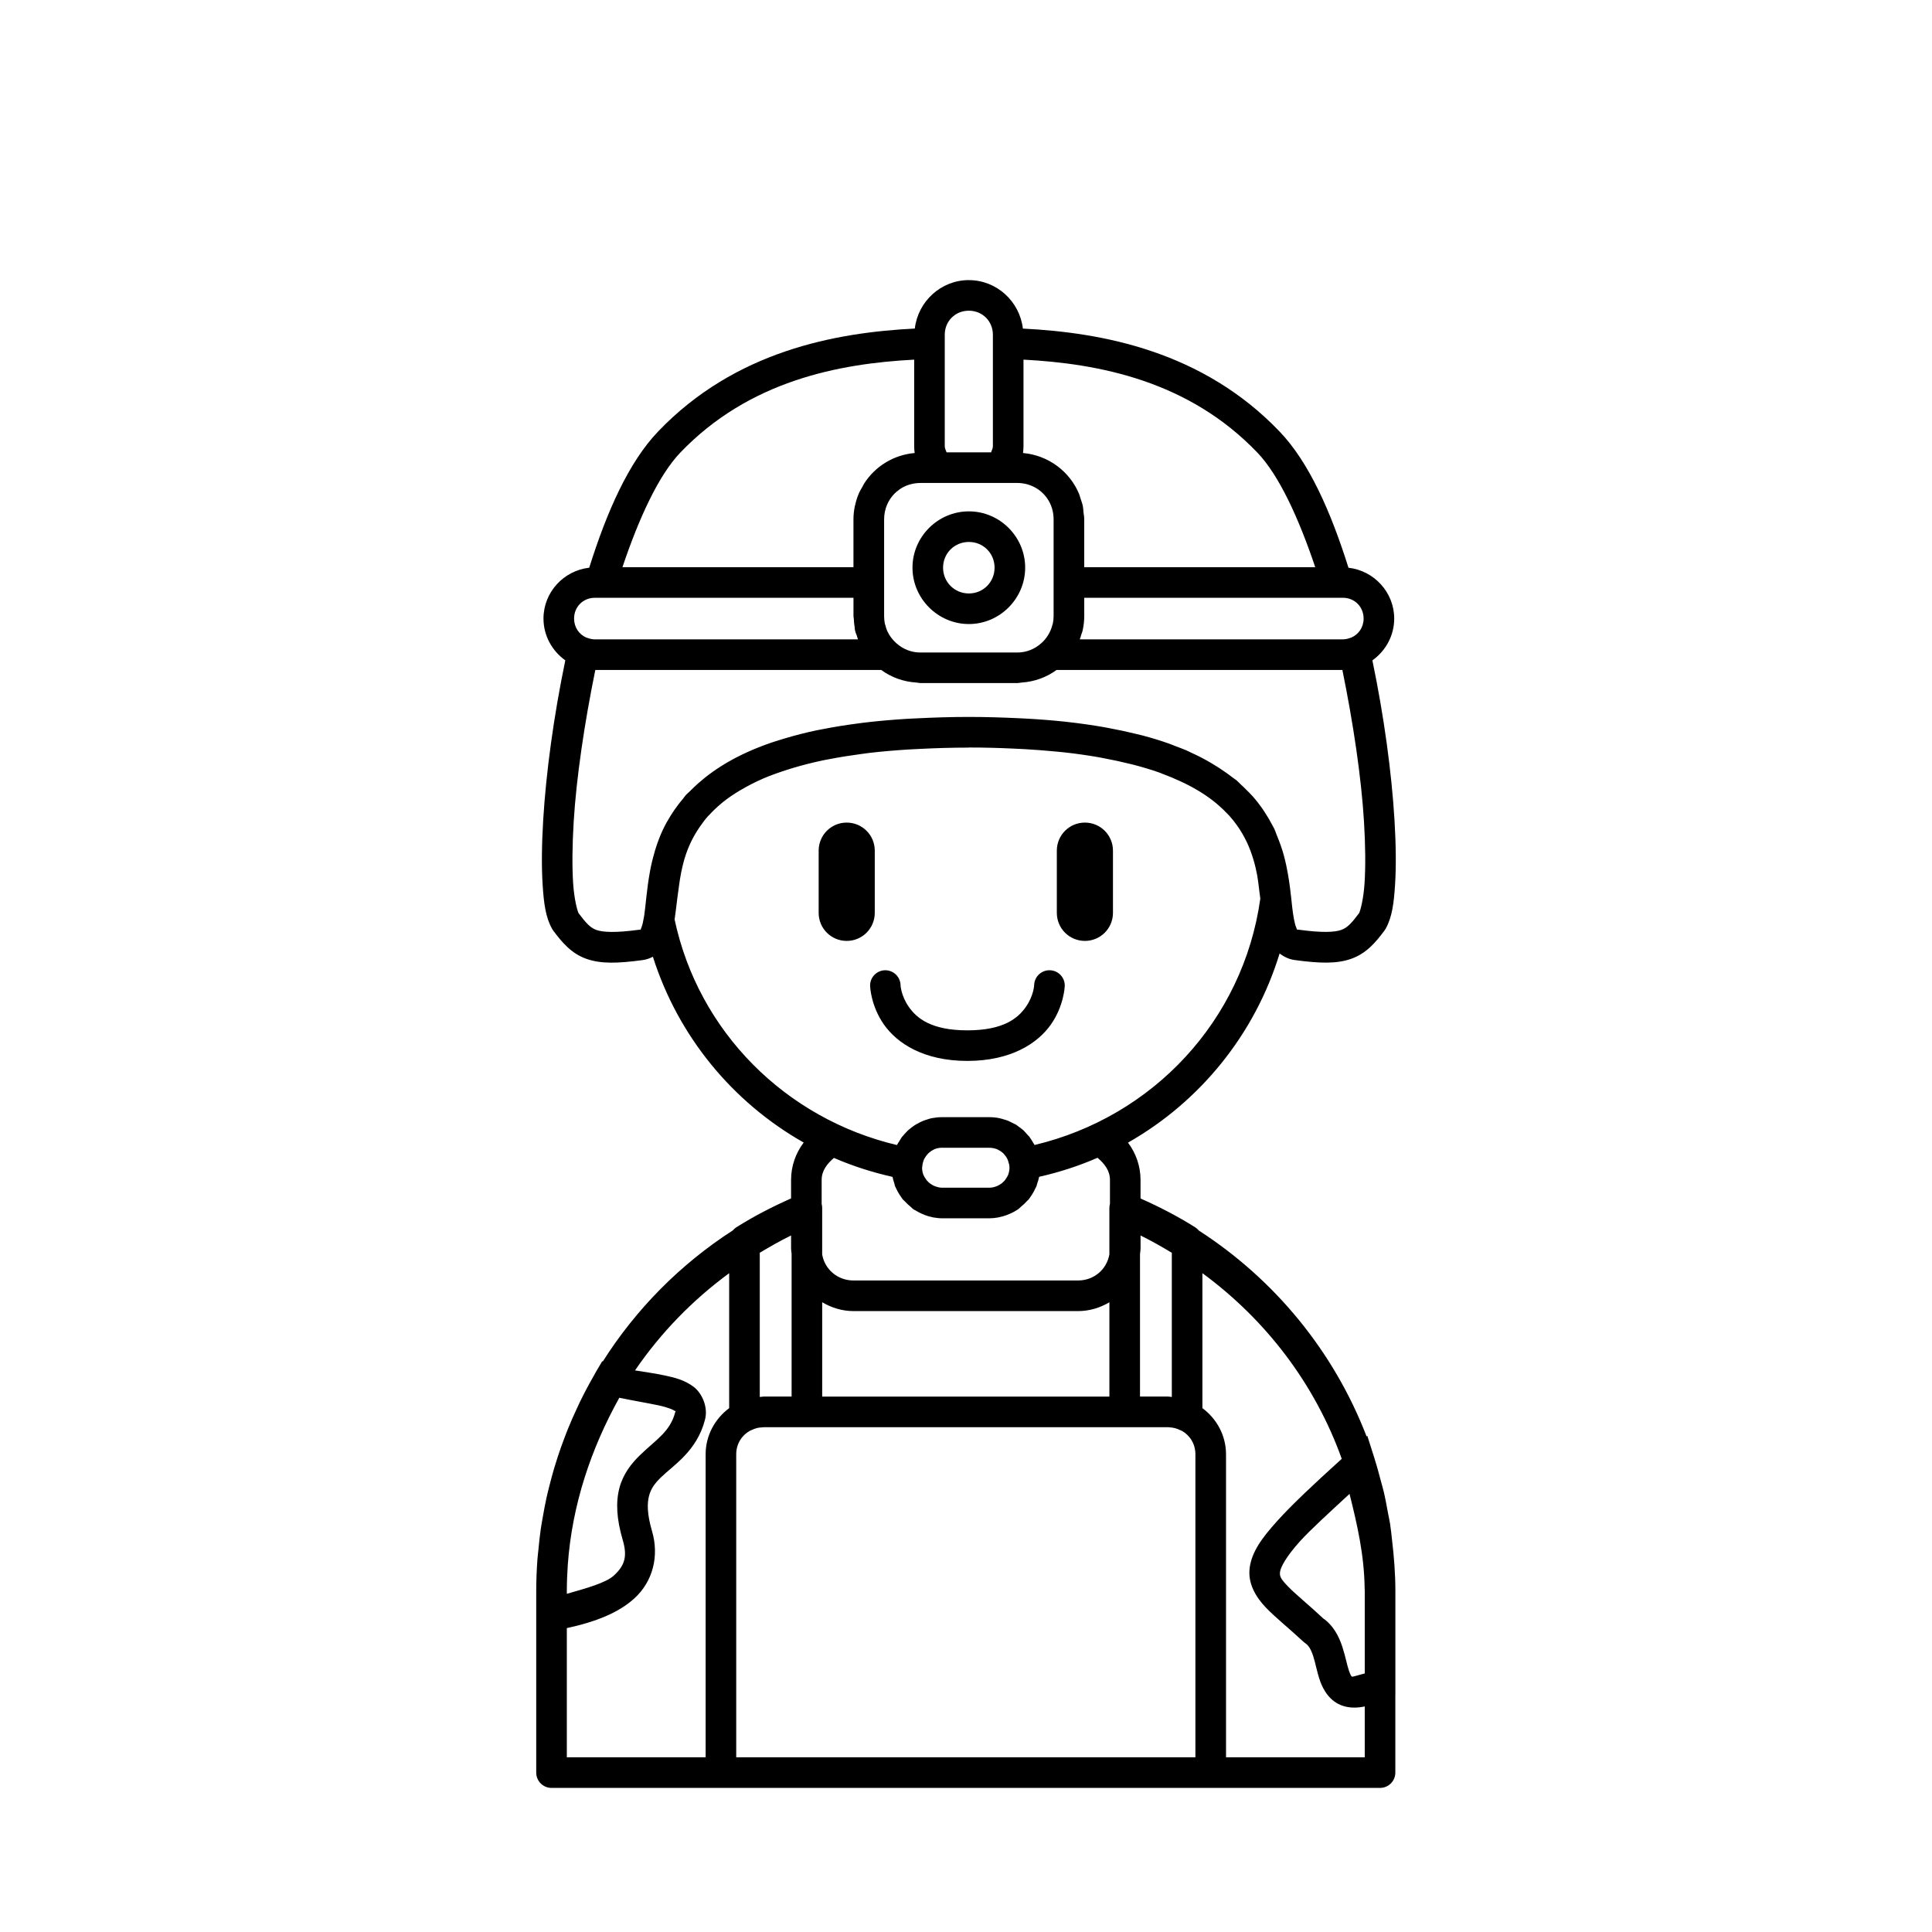 <?xml version="1.0" encoding="UTF-8"?>
<!-- Uploaded to: SVG Repo, www.svgrepo.com, Generator: SVG Repo Mixer Tools -->
<svg fill="#000000" width="800px" height="800px" version="1.1" viewBox="144 144 512 512" xmlns="http://www.w3.org/2000/svg">
 <path d="m400.75 218.23c-7.391 0-13.48 5.66-14.316 12.84-21.047 1.059-47.621 5.945-68.043 27.297-7.801 8.156-13.582 21.258-18.242 36.082-6.773 0.762-12.121 6.508-12.121 13.473 0 4.562 2.305 8.602 5.785 11.078-3.094 14.859-5.106 29.816-5.856 42.223-0.402 6.621-0.465 12.512-0.148 17.348 0.316 4.84 0.777 8.48 2.481 11.543v0.004c0.082 0.152 0.18 0.301 0.285 0.445 2.379 3.211 4.836 6.102 8.746 7.508 3.914 1.406 8.383 1.254 15.113 0.344 0.918-0.133 1.777-0.453 2.59-0.867 6.676 21.051 21.094 38.551 39.961 49.238-2.086 2.762-3.344 6.188-3.344 9.91v4.898c-5.027 2.234-9.906 4.75-14.516 7.656h-0.004c-0.352 0.227-0.664 0.504-0.934 0.828-13.859 8.941-25.613 20.793-34.441 34.727l-0.156-0.059-1.75 2.973c-0.188 0.316-0.348 0.656-0.531 0.977-0.031 0.059-0.059 0.094-0.09 0.152-1.266 2.203-2.453 4.457-3.57 6.75-0.258 0.523-0.488 1.059-0.738 1.586-0.879 1.871-1.711 3.762-2.488 5.688-0.297 0.734-0.574 1.48-0.855 2.223-0.617 1.621-1.199 3.254-1.742 4.91-0.352 1.066-0.684 2.137-1.004 3.219-0.445 1.516-0.855 3.047-1.238 4.586-0.262 1.051-0.535 2.098-0.766 3.16-0.363 1.656-0.672 3.336-0.965 5.019-0.176 1.023-0.371 2.039-0.523 3.07-0.27 1.848-0.461 3.715-0.641 5.59-0.082 0.867-0.203 1.723-0.266 2.598-0.199 2.769-0.316 5.57-0.316 8.395v0.012 48.121-0.016c0 1.078 0.426 2.109 1.188 2.867 0.758 0.762 1.789 1.188 2.867 1.188h219.56c1.074 0 2.106-0.426 2.867-1.188 0.758-0.758 1.188-1.789 1.188-2.867v-20.566h0.012v-27.551c0-4.566-0.352-9.043-0.875-13.461-0.168-1.441-0.297-2.902-0.523-4.328-0.148-0.949-0.367-1.875-0.543-2.812-0.352-1.938-0.703-3.875-1.152-5.777-0.215-0.898-0.484-1.773-0.719-2.668-0.508-1.934-1.02-3.863-1.625-5.758-0.039-0.133-0.066-0.258-0.109-0.383l-1.891-5.953-0.188 0.172c-8.699-22.594-24.406-41.629-44.469-54.574h0.008c-0.27-0.324-0.59-0.605-0.945-0.836-4.606-2.918-9.48-5.426-14.504-7.656v-4.91c0-3.711-1.25-7.133-3.324-9.891 19.09-10.848 33.633-28.695 40.176-50.117 1.152 0.863 2.488 1.523 3.957 1.723 6.731 0.91 11.199 1.051 15.113-0.355s6.379-4.289 8.758-7.5v0.004c0.102-0.141 0.199-0.289 0.285-0.441 1.699-3.062 2.164-6.703 2.481-11.543 0.316-4.84 0.254-10.727-0.148-17.348-0.75-12.41-2.758-27.367-5.856-42.223 3.484-2.477 5.785-6.519 5.785-11.078 0-6.965-5.352-12.711-12.121-13.473-4.664-14.828-10.441-27.93-18.242-36.082-20.422-21.348-46.996-26.238-68.043-27.297-0.836-7.18-6.926-12.84-14.316-12.84zm0 8.109c3.606 0 6.375 2.769 6.375 6.375v29.559c0 0.598-0.324 1.062-0.473 1.602h-11.809c-0.152-0.539-0.473-1.008-0.473-1.602v-29.559c0-3.606 2.769-6.375 6.375-6.375zm-14.484 12.969v22.965c0 0.605 0.055 1.195 0.129 1.781-5.59 0.492-10.445 3.531-13.344 8.02-0.168 0.254-0.289 0.543-0.441 0.809-0.375 0.648-0.762 1.289-1.055 1.988-0.406 0.953-0.707 1.961-0.934 2.992-0.016 0.074-0.055 0.152-0.07 0.219-0.238 1.145-0.375 2.324-0.375 3.543v12.684l-61.219-0.004c4.359-12.977 9.598-24.363 15.301-30.328 18.266-19.098 42.027-23.613 62.012-24.668zm28.969 0c19.984 1.055 43.746 5.574 62.012 24.668 5.703 5.961 10.941 17.352 15.301 30.328h-61.215v-12.664c0-0.684-0.129-1.34-0.207-2.008-0.055-0.484-0.055-0.984-0.148-1.457-0.145-0.723-0.398-1.398-0.629-2.086-0.125-0.375-0.203-0.77-0.355-1.133-2.473-6.008-8.164-10.309-14.887-10.902 0.074-0.586 0.129-1.176 0.129-1.781zm-27.305 32.68h25.641c2.023 0 3.898 0.602 5.434 1.625 2.562 1.715 4.211 4.629 4.211 8.008v25.652c0 0.723-0.078 1.418-0.227 2.086l-0.012 0.012c0.031-0.133-0.035 0.133-0.031 0.094-0.012 0.016 0.031-0.172-0.07 0.191-0.02 0.074 0.012-0.059-0.012 0.039h0.008c-0.004 0.02-0.008 0.035-0.012 0.055-0.496 1.844-1.504 3.465-2.922 4.723-1.734 1.535-3.906 2.449-6.367 2.449h-25.645c-2.461 0-4.629-0.914-6.367-2.449-1.012-0.898-1.836-1.977-2.402-3.188-0.219-0.465-0.363-0.973-0.5-1.477l0.004 0.004c-0.012-0.047-0.02-0.09-0.031-0.137-0.012-0.039 0 0.012-0.012-0.039-0.074-0.281-0.023-0.059-0.051-0.133-0.02-0.094-0.062-0.172-0.078-0.266-0.125-0.633-0.188-1.293-0.188-1.969v-25.625c0-2.707 1.055-5.129 2.785-6.867 0.359-0.355 0.75-0.668 1.16-0.965 0.086-0.059 0.156-0.133 0.246-0.195l0.012-0.012c1.535-1.023 3.398-1.613 5.422-1.613zm12.832 7.527c-8.191 0-14.945 6.727-14.945 14.918s6.754 14.945 14.945 14.945c8.191 0 14.918-6.754 14.918-14.945s-6.727-14.918-14.918-14.918zm0 8.109c3.812 0 6.809 2.996 6.809 6.809s-2.996 6.84-6.809 6.84-6.84-3.027-6.84-6.84 3.027-6.809 6.84-6.809zm-99.117 14.789h68.535v4.859c0 0.25 0.074 0.473 0.09 0.719 0.031 0.77 0.098 1.527 0.227 2.273h-0.004c0.008 0.258 0.039 0.516 0.09 0.766 0.016 0.059 0.004 0 0.02 0.059 0.137 0.586 0.23 0.82 0.176 0.602-0.004-0.012 0.016 0.039 0.012 0.039l0.004-0.004c0.062 0.223 0.145 0.441 0.246 0.648 0.109 0.355 0.203 0.715 0.336 1.062h-69.73c-0.617 0-1.234-0.113-1.898-0.363-0.109-0.035-0.223-0.066-0.336-0.094-1.953-0.836-3.277-2.734-3.277-5.047 0-3.121 2.387-5.512 5.512-5.512zm129.69 0h68.523c3.121 0 5.512 2.387 5.512 5.512 0 2.309-1.32 4.203-3.266 5.039v-0.004c-0.117 0.035-0.234 0.07-0.348 0.113-0.594 0.211-1.219 0.363-1.898 0.363h-69.707c0.156-0.414 0.277-0.84 0.402-1.27 0.062-0.145 0.117-0.297 0.16-0.453-0.004 0.016 0.016-0.059 0.012-0.039-0.02 0.094 0.051-0.191 0.051-0.152 0.016-0.004 0.02 0.059 0.137-0.48 0.012-0.059 0.004 0.016 0.02-0.059v0.004c0.004-0.02 0.004-0.039 0.008-0.059 0.25-1.184 0.395-2.406 0.395-3.66zm-129.56 19.129h75.75c2.664 1.949 5.871 3.137 9.359 3.344 0.355 0.039 0.684 0.133 1.055 0.133h25.645c0.395 0 0.754-0.094 1.133-0.133 3.453-0.227 6.633-1.402 9.277-3.336h75.75c2.883 14.109 5.023 28.527 5.727 40.176 0.387 6.375 0.434 11.988 0.148 16.324-0.277 4.223-1.082 7.211-1.438 7.93-1.98 2.641-3.094 3.871-4.734 4.457-1.723 0.617-5.004 0.805-11.297-0.059-0.68-0.094-0.281 0.215-0.66-0.641-0.375-0.852-0.773-2.871-1.062-5.481-0.074-0.668-0.16-1.473-0.234-2.215l-0.008 0.008c0-0.086-0.004-0.172-0.012-0.254-0.016-0.172-0.062-0.375-0.078-0.539-0.242-2.301-0.594-4.848-1.16-7.606-0.215-1.027-0.453-2.066-0.746-3.129-0.211-0.773-0.477-1.543-0.738-2.332-0.328-0.98-0.715-1.961-1.133-2.953-0.215-0.512-0.336-1.012-0.582-1.523-0.133-0.285-0.309-0.562-0.453-0.844-0.047-0.094-0.094-0.172-0.137-0.254-0.566-1.098-1.207-2.184-1.918-3.266-0.227-0.348-0.438-0.695-0.68-1.043-0.758-1.074-1.578-2.144-2.5-3.188-0.508-0.582-1.094-1.141-1.652-1.711-0.488-0.492-0.984-0.984-1.516-1.465-0.402-0.367-0.723-0.754-1.152-1.113-0.32-0.266-0.723-0.504-1.055-0.766-0.578-0.457-1.211-0.902-1.832-1.348-1.16-0.832-2.394-1.633-3.711-2.41-0.965-0.57-1.949-1.125-3-1.664-0.766-0.391-1.566-0.766-2.383-1.141-0.461-0.211-0.871-0.445-1.348-0.648-0.871-0.375-1.84-0.715-2.766-1.07-0.648-0.246-1.254-0.512-1.93-0.75-2.117-0.75-4.391-1.441-6.789-2.086-0.652-0.172-1.352-0.324-2.027-0.492-2.176-0.539-4.473-1.027-6.887-1.477-0.492-0.094-0.965-0.191-1.465-0.277-3.106-0.539-6.387-1.012-9.898-1.398-0.156-0.016-0.332-0.039-0.492-0.059-3.367-0.359-6.973-0.633-10.734-0.836-0.531-0.039-1.055-0.059-1.594-0.074-4.137-0.195-8.422-0.332-13.059-0.336h-0.012c-4.82 0-9.27 0.152-13.551 0.363-0.922 0.039-1.855 0.074-2.754 0.133-4.066 0.25-7.91 0.59-11.504 1.023-0.59 0.074-1.141 0.152-1.723 0.227-3.254 0.426-6.328 0.926-9.211 1.496-0.523 0.094-1.082 0.199-1.594 0.305-3.008 0.633-5.781 1.355-8.402 2.137-1.152 0.344-2.293 0.684-3.375 1.055-0.258 0.094-0.523 0.172-0.777 0.266-8.141 2.863-14.168 6.477-18.766 10.539-0.773 0.684-1.504 1.371-2.195 2.078-0.371 0.379-0.832 0.734-1.18 1.121-0.254 0.281-0.418 0.582-0.66 0.867-0.852 0.996-1.625 2.008-2.332 3.031-0.316 0.461-0.625 0.922-0.914 1.387-0.766 1.223-1.473 2.453-2.055 3.691l-0.012 0.012c-0.891 1.879-1.57 3.75-2.137 5.59-0.062 0.211-0.105 0.41-0.168 0.621-0.5 1.715-0.895 3.371-1.191 4.981-0.004 0.016 0.004 0.02 0 0.039-0.879 4.777-1.102 8.898-1.535 11.738-0.227 1.359-0.465 2.5-0.707 3.051-0.375 0.852 0.02 0.559-0.66 0.648-6.293 0.852-9.566 0.664-11.285 0.059-1.633-0.586-2.75-1.816-4.734-4.457-0.355-0.723-1.16-3.707-1.438-7.93-0.285-4.336-0.238-9.949 0.148-16.324 0.707-11.652 2.844-26.07 5.727-40.176zm98.953 20.555h0.02 0.012c4.156 0 8.008 0.113 11.719 0.285 1.059 0.039 2.086 0.094 3.109 0.152 2.824 0.172 5.519 0.367 8.09 0.621 0.75 0.074 1.551 0.133 2.281 0.219 3.141 0.348 6.078 0.766 8.836 1.238 0.609 0.094 1.18 0.227 1.77 0.336 2.332 0.434 4.547 0.91 6.613 1.426 0.41 0.094 0.84 0.191 1.238 0.297 2.414 0.633 4.668 1.305 6.731 2.035 0.27 0.094 0.504 0.207 0.766 0.305 1.719 0.633 3.309 1.297 4.793 1.988 0.453 0.211 0.906 0.414 1.34 0.629 3.285 1.629 6 3.383 8.207 5.207 0.184 0.152 0.355 0.301 0.531 0.453 0.906 0.777 1.73 1.57 2.488 2.371 0.18 0.191 0.379 0.379 0.551 0.57 0.746 0.832 1.398 1.672 2.008 2.519 1.031 1.461 1.883 2.941 2.59 4.43 0.695 1.469 1.242 2.953 1.691 4.438 0.031 0.094 0.062 0.191 0.09 0.285 0.41 1.395 0.727 2.781 0.984 4.164 0.234 1.32 0.367 2.602 0.523 3.887 0.094 0.742 0.207 1.473 0.285 2.195-4.516 32.359-28.555 57.863-59.828 65.289-0.121-0.242-0.277-0.469-0.422-0.699-0.207-0.348-0.406-0.695-0.641-1.023-0.031-0.059-0.062-0.113-0.098-0.152-0.012-0.012-0.012-0.02-0.02-0.039-0.016-0.02-0.023-0.039-0.039-0.059h-0.008c-0.02-0.027-0.039-0.051-0.059-0.078-0.012-0.02-0.02-0.035-0.031-0.055-0.02-0.027-0.039-0.051-0.059-0.078l-0.012-0.02c-0.016-0.02-0.035-0.039-0.051-0.059l-0.031-0.031 0.004 0.004c-0.02-0.02-0.039-0.039-0.059-0.055l-0.031-0.02c-0.016-0.02-0.055-0.074-0.059-0.074-0.137-0.172-0.324-0.348-0.473-0.523-0.184-0.199-0.348-0.41-0.543-0.602-0.059-0.059-0.086-0.113-0.148-0.172h0.004c-0.031-0.023-0.059-0.051-0.09-0.074-0.102-0.094-0.094-0.094-0.156-0.152-0.004-0.004-0.016-0.004-0.02-0.012-0.348-0.309-0.793-0.625-1.23-0.934-0.086-0.059-0.156-0.133-0.246-0.195-0.086-0.059-0.145-0.113-0.234-0.172-0.512-0.324-0.676-0.391-0.461-0.266h-0.008c-0.012-0.004-0.023-0.008-0.039-0.012-0.309-0.172-0.777-0.402-1.238-0.621-0.105-0.039-0.199-0.113-0.305-0.152-0.066-0.02-0.09-0.059-0.156-0.074-0.688-0.277-1.074-0.348-1.094-0.355h-0.023c-0.109-0.039-0.52-0.207-1.25-0.355h-0.012c-0.824-0.172-1.707-0.266-2.629-0.266h-12.566c-0.883 0-1.762 0.094-2.617 0.254-0.812 0.152-1.27 0.359-1.418 0.402l0.008 0.008c-0.004 0-0.008 0.004-0.012 0.008 0.07-0.02-0.262 0.02-0.965 0.305-0.715 0.289-1.211 0.59-1.523 0.766v0.004c-0.008 0-0.016 0.004-0.02 0.008 0.113-0.059-0.129 0.02-0.668 0.375-0.625 0.402-1.117 0.805-1.504 1.141h-0.004c-0.004 0.004-0.008 0.008-0.012 0.012 0.164-0.133 0.004-0.039-0.383 0.324-0.133 0.133-0.188 0.215-0.305 0.336l-0.012 0.012c-0.004 0.004-0.016 0.016-0.02 0.02-0.363 0.375-0.719 0.758-0.953 1.055 0.074-0.094-0.059 0.039-0.344 0.422-0.094 0.133-0.148 0.254-0.234 0.383-0.102 0.152-0.18 0.309-0.277 0.461-0.227 0.363-0.488 0.727-0.668 1.082h-0.004v0.012c-29.504-6.992-52.605-30.027-58.922-59.789 0.113-0.824 0.238-1.633 0.336-2.488 0.223-1.988 0.516-4.16 0.816-6.309 0.16-1.164 0.324-2.328 0.562-3.512 0.219-1.074 0.445-2.156 0.758-3.238 0.047-0.152 0.082-0.309 0.129-0.461 0.453-1.492 1.004-2.981 1.703-4.457 0.664-1.398 1.484-2.789 2.43-4.164 0.637-0.91 1.305-1.824 2.098-2.715 0.129-0.152 0.289-0.289 0.422-0.434 0.898-0.973 1.906-1.938 3.039-2.883 0.176-0.152 0.34-0.297 0.523-0.445 1.258-1.008 2.688-1.988 4.262-2.941 0.273-0.172 0.57-0.328 0.855-0.492 1.59-0.918 3.312-1.824 5.246-2.668 0.117-0.059 0.215-0.113 0.336-0.152 1.984-0.852 4.211-1.641 6.582-2.391 0.484-0.152 0.965-0.305 1.465-0.453 2.402-0.711 4.988-1.375 7.805-1.969 0.566-0.113 1.195-0.223 1.781-0.336 2.508-0.488 5.188-0.918 8.031-1.297 0.75-0.094 1.461-0.215 2.234-0.305 3.297-0.391 6.852-0.699 10.609-0.934 0.961-0.059 1.969-0.113 2.961-0.152 4.082-0.203 8.324-0.344 12.961-0.344zm-32.344 19.898c-4.121 0-7.43 3.32-7.43 7.438v16.48c0 4.121 3.309 7.438 7.43 7.438s7.438-3.32 7.438-7.438v-16.48c0-4.121-3.32-7.438-7.438-7.438zm63.125 0c-4.121 0-7.438 3.32-7.438 7.438v16.48c0 4.121 3.32 7.438 7.438 7.438 4.121 0 7.438-3.32 7.438-7.438v-16.48c0-4.121-3.32-7.438-7.438-7.438zm-53.02 39.133h-0.004c-2.238 0.082-3.981 1.965-3.898 4.199 0 0 0.16 5.184 3.641 10.156 3.477 4.969 10.512 9.672 22.129 9.672 11.617 0 18.68-4.703 22.16-9.672 3.477-4.969 3.652-10.156 3.652-10.156 0.039-1.074-0.348-2.121-1.082-2.91-0.734-0.789-1.75-1.25-2.824-1.289-1.082-0.039-2.137 0.355-2.926 1.094-0.789 0.742-1.25 1.77-1.277 2.852 0 0-0.102 2.777-2.195 5.766-2.094 2.992-5.918 6.211-15.508 6.211-9.59 0-13.414-3.219-15.508-6.211-2.094-2.992-2.195-5.766-2.195-5.766h0.004c-0.027-1.078-0.484-2.098-1.266-2.84-0.785-0.738-1.832-1.137-2.906-1.105zm15.184 47.047h12.566c0.715 0 1.387 0.152 1.996 0.383 0.062 0.02 0.234 0.133 0.363 0.195 0.418 0.203 0.801 0.457 1.141 0.758l0.012 0.012h0.012-0.008c0.02 0.012 0.039 0.023 0.062 0.035v0.012c0 0.004 0.004 0.008 0.008 0.012 0.109 0.094 0.27 0.297 0.434 0.492 0.27 0.324 0.516 0.664 0.699 1.055 0.086 0.172 0.156 0.391 0.227 0.602 0.18 0.543 0.336 1.113 0.336 1.734 0 0.684-0.145 1.32-0.363 1.91l-0.012 0.012-0.004-0.008c0 0.012-0.004 0.023-0.008 0.039-0.133 0.336-0.363 0.684-0.609 1.035-0.051 0.074-0.094 0.152-0.148 0.227-0.031 0.039-0.051 0.074-0.078 0.113-0.008 0.004-0.012 0.012-0.02 0.016l-0.012 0.012-0.039 0.039c-0.25 0.297-0.496 0.512-0.746 0.719-0.203 0.152-0.414 0.297-0.641 0.422-0.254 0.133-0.5 0.281-0.875 0.414-0.547 0.191-1.121 0.332-1.742 0.336h-12.555-0.012c-0.625 0-1.191-0.152-1.742-0.336-0.379-0.133-0.621-0.273-0.875-0.414-0.109-0.059-0.211-0.133-0.316-0.207-0.109-0.074-0.223-0.133-0.324-0.219-0.246-0.203-0.488-0.41-0.746-0.719l-0.039-0.039-0.012-0.012v0.004c-0.008-0.008-0.016-0.012-0.02-0.02-0.086-0.113-0.148-0.23-0.227-0.344-0.246-0.352-0.477-0.695-0.609-1.035h-0.004c-0.004-0.012-0.012-0.023-0.02-0.039-0.219-0.594-0.363-1.23-0.363-1.918 0 0.215 0.02-0.074 0.051-0.363 0.031-0.43 0.125-0.836 0.246-1.23 0.09-0.293 0.188-0.562 0.297-0.777-0.004 0.004-0.113 0.152-0.195 0.277 0.051-0.113 0.156-0.207 0.215-0.324l-0.012 0.059c0.059-0.113 0.109-0.191 0.168-0.285 0.133-0.227 0.27-0.449 0.434-0.648 0.242-0.305 0.414-0.488 0.5-0.57v-0.004c0.004-0.004 0.008-0.008 0.012-0.012-0.211 0.199-0.105 0.113 0.148-0.113l0.02-0.012c0.016-0.016 0.016-0.016 0.031-0.039 0.328-0.27 0.672-0.516 1.062-0.699 0.117-0.059 0.281-0.152 0.305-0.172 0.621-0.242 1.305-0.383 2.027-0.383zm41.211 2.676c1.762 1.496 3.266 3.332 3.266 5.844v6.356h-0.004c-0.098 0.348-0.148 0.703-0.148 1.062v12.301c-0.695 3.996-4.074 6.926-8.305 6.926h-59.492c-3.566 0-6.539-2.082-7.805-5.125-0.211-0.508-0.371-1.039-0.48-1.594-0.02-0.094-0.016-0.207-0.031-0.305v-12.203c0-0.352-0.047-0.703-0.137-1.043v-6.375c0-2.512 1.504-4.344 3.258-5.836 4.941 2.156 10.145 3.809 15.52 5.027 0.113 0.605 0.301 1.176 0.492 1.75l-0.004 0.004c0.043 0.25 0.109 0.5 0.195 0.738 0.023 0.059 0.062 0.113 0.09 0.191 0.055 0.133 0.129 0.254 0.188 0.383 0.273 0.598 0.578 1.152 0.914 1.672 0.125 0.191 0.25 0.375 0.383 0.562 0.102 0.133 0.191 0.305 0.297 0.445v0.012c0.051 0.059 0.105 0.113 0.16 0.168 0.035 0.055 0.074 0.105 0.117 0.152l0.012 0.012c0.047 0.059 0.121 0.094 0.168 0.152 0.055 0.059 0.133 0.113 0.188 0.172 0.512 0.57 1.074 1.086 1.672 1.566h-0.004c0.172 0.188 0.359 0.363 0.562 0.52l0.012 0.012h-0.004 0.012c0.031 0.023 0.059 0.051 0.09 0.074l0.012 0.012c0.051 0.039 0.098 0.039 0.148 0.074 0.012 0.004 0.02 0.016 0.031 0.02h-0.004c0.016 0.012 0.031 0.027 0.047 0.039 0.113 0.062 0.23 0.121 0.348 0.172 0.758 0.473 1.562 0.863 2.41 1.18 0.062 0.02 0.129 0.074 0.188 0.094 0.098 0.031 0.203 0.055 0.305 0.078 0.152 0.066 0.312 0.125 0.473 0.172h0.012c0.121 0.039 0.266 0.059 0.395 0.094 0.277 0.074 0.543 0.152 0.828 0.207 0.078 0.016 0.164 0.02 0.246 0.039 0.68 0.113 1.395 0.207 2.164 0.207h0.012 12.555 0.012 0.039c0.754-0.004 1.453-0.094 2.117-0.207 0.074-0.016 0.152-0.02 0.227-0.039 0.312-0.059 0.609-0.152 0.914-0.227 0.102-0.02 0.227-0.039 0.324-0.074h0.012l-0.008-0.004c0.148-0.043 0.293-0.094 0.434-0.152 0.113-0.027 0.23-0.059 0.344-0.094 0.051-0.016 0.105-0.059 0.156-0.074 0.957-0.352 1.875-0.785 2.715-1.34h0.004c0.008-0.008 0.02-0.016 0.027-0.02 0.035-0.02 0.074-0.039 0.109-0.059 0.016-0.012 0.035-0.02 0.051-0.039 0.035-0.016 0.074-0.02 0.109-0.059l0.012-0.012v0.004c0.008-0.012 0.02-0.023 0.031-0.039 0.02-0.016 0.043-0.035 0.066-0.055 0.203-0.152 0.391-0.324 0.562-0.512 0.637-0.504 1.227-1.055 1.762-1.664 0.031-0.039 0.078-0.059 0.109-0.094 0.047-0.059 0.121-0.094 0.168-0.152l0.012-0.012h-0.004c0.027-0.035 0.051-0.074 0.078-0.113 0.066-0.074 0.133-0.148 0.195-0.227v-0.012c0.086-0.113 0.16-0.246 0.246-0.363 0.168-0.234 0.328-0.473 0.48-0.719 0.285-0.445 0.539-0.926 0.777-1.426 0.098-0.207 0.219-0.398 0.305-0.609 0.02-0.039 0.039-0.074 0.059-0.133h0.004c0.074-0.203 0.133-0.414 0.176-0.629 0.207-0.602 0.402-1.207 0.523-1.84 5.379-1.219 10.566-2.894 15.508-5.059zm-81.238 20.555v3.484c0 0.469 0.098 0.91 0.137 1.367v37.844h-7.469c-0.031 0-0.051 0.016-0.078 0.02-0.305 0-0.586 0.074-0.887 0.094v-38.219c2.699-1.629 5.449-3.188 8.297-4.586zm92.613 0.012c2.844 1.395 5.59 2.957 8.285 4.586v38.207c-0.293-0.02-0.578-0.094-0.875-0.094-0.031-0.004-0.051-0.02-0.078-0.02h-7.477v-37.746c0.047-0.492 0.148-0.965 0.148-1.465zm-109.02 9.988v35.77c-3.758 2.793-6.238 7.223-6.238 12.23v80.293h-36.785v-34.234c7.648-1.652 13.762-4.074 17.969-7.941 4.816-4.43 6.559-11.145 4.606-17.781-1.352-4.59-1.297-7.418-0.777-9.367 0.52-1.953 1.547-3.309 3.199-4.91 3.301-3.207 9.52-6.949 11.641-15.32 0.824-3.25-0.789-6.953-3.09-8.668-2.301-1.715-4.844-2.387-7.469-2.941-2.676-0.566-5.543-0.977-8.008-1.367 6.789-9.934 15.234-18.629 24.953-25.762zm125.41 0c16.777 12.309 29.801 29.297 36.93 49.199-7.484 6.769-13.184 12.137-17.023 16.383-4.238 4.688-6.809 8.305-7.371 12.469-0.559 4.16 1.625 7.793 4.281 10.559s6.019 5.394 9.891 9.004l0.266 0.219 0.258 0.199c0.887 0.594 1.527 1.609 2.125 3.414 0.598 1.805 0.973 4.148 1.82 6.582 0.848 2.438 2.621 5.496 6.023 6.621 1.836 0.609 3.75 0.602 5.824 0.172v13.473h-36.762v-80.293c0-5.016-2.492-9.449-6.258-12.242zm-100.76 7.703c2.457 1.445 5.273 2.344 8.316 2.344h59.492c3.035 0 5.852-0.891 8.305-2.332v24.992h-76.113zm-53.758 25.309c3.621 0.762 7.418 1.391 10.48 2.035 2.156 0.457 3.84 1.141 4.32 1.496 0.055 0.039 0.07 0.02 0.109 0.039 0.141-0.266 0.242 0.074 0 0-0.023 0.039-0.047 0.059-0.07 0.152-1.344 5.305-5.082 7.328-9.406 11.531-2.164 2.102-4.398 4.856-5.402 8.621-1.004 3.762-0.77 8.242 0.855 13.766 1.301 4.41 0.574 6.801-2.344 9.484-2.109 1.941-7.402 3.394-12.457 4.832v-0.75c0-2.344 0.105-4.66 0.258-6.957 1.156-16.07 6.242-30.93 13.656-44.25zm38.188 7.805h107.26c0.145 0 0.281 0.039 0.422 0.039 0.961 0.059 1.879 0.297 2.785 0.75v-0.004c0.145 0.07 0.289 0.133 0.441 0.188 2.144 1.223 3.57 3.496 3.57 6.211v80.293h-121.69v-80.293c0-2.75 1.465-5.051 3.66-6.258h0.004c0.113-0.039 0.223-0.086 0.332-0.133 0.512-0.254 1.035-0.457 1.566-0.59h0.012c0.398-0.094 0.809-0.133 1.219-0.152 0.145-0.012 0.277-0.039 0.422-0.039zm155.32 17.672c2.039 8.09 3.898 16.258 4.004 24.973 0 0.258 0.031 0.508 0.031 0.766v21.855c-1.258 0.293-3.164 0.902-3.297 0.855-0.23-0.074-0.379-0.113-0.895-1.594-0.516-1.484-0.926-3.852-1.781-6.434-0.855-2.582-2.309-5.609-5.312-7.625l0.512 0.414c-4.133-3.856-7.609-6.641-9.594-8.707-1.984-2.066-2.231-2.711-2.078-3.867 0.156-1.152 1.484-3.875 5.312-8.109 2.703-2.988 8.035-7.852 13.098-12.527z" fill-rule="evenodd"/>
</svg>